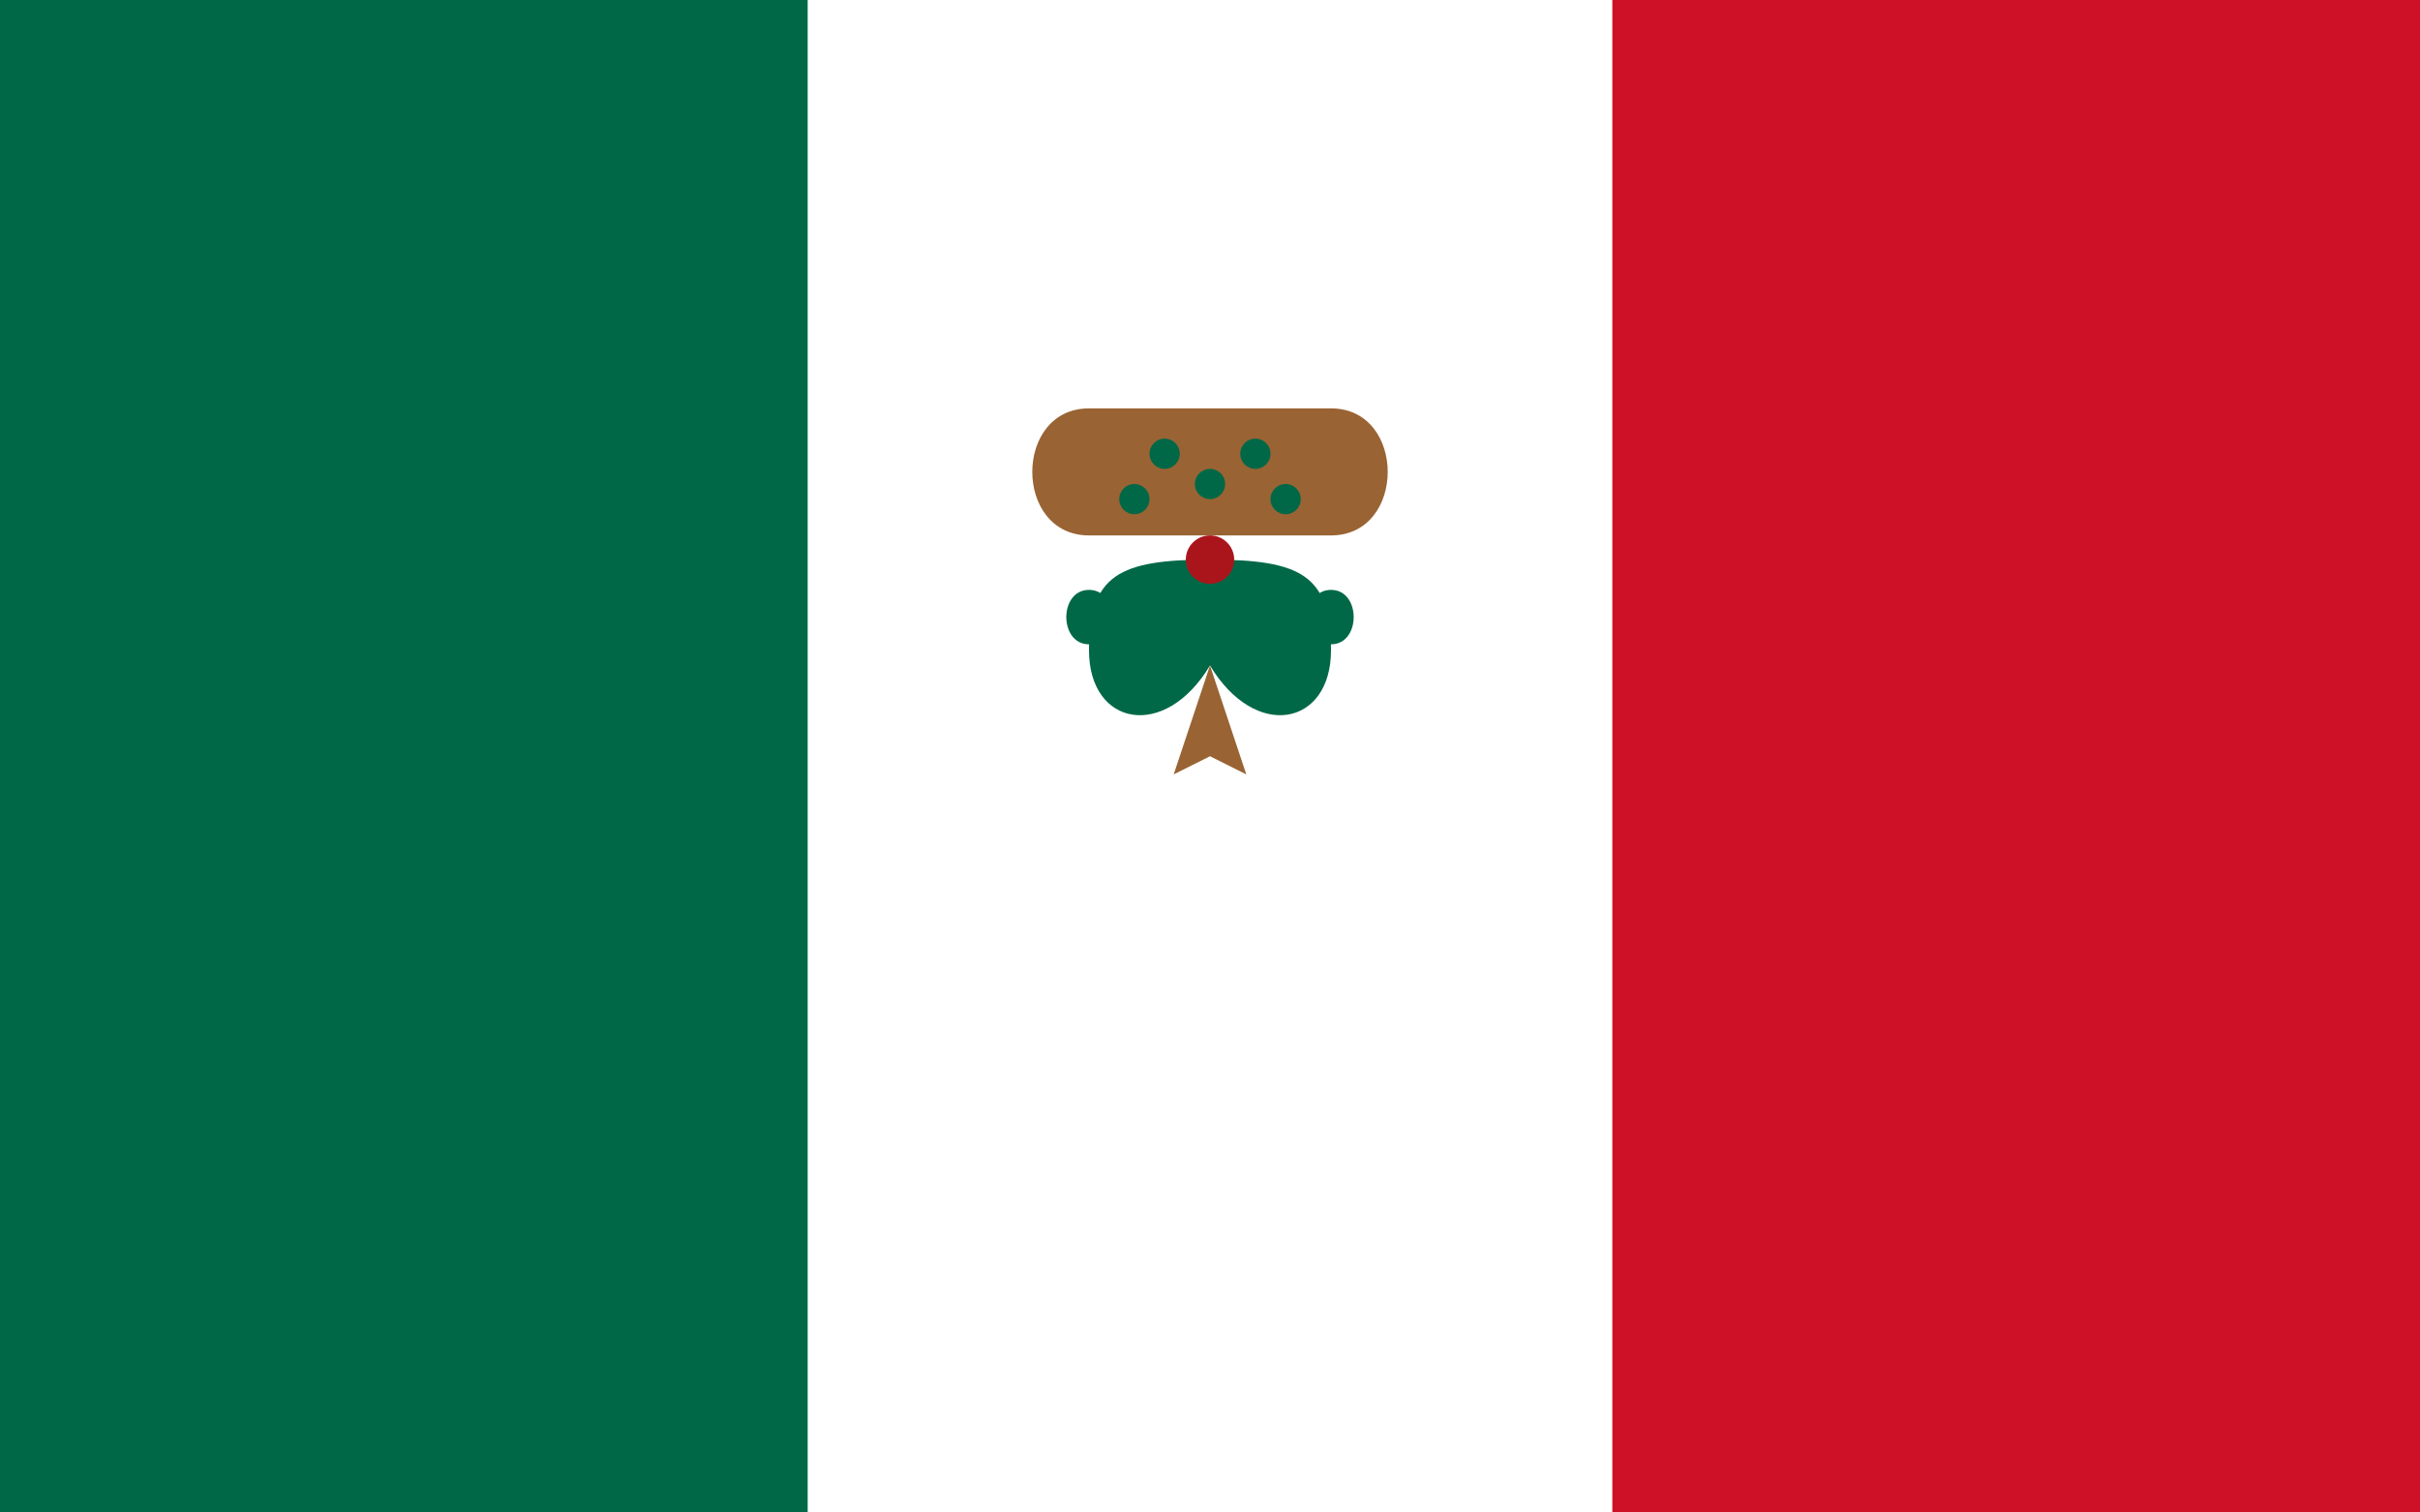 <?xml version="1.0" encoding="UTF-8"?>
<svg xmlns="http://www.w3.org/2000/svg" width="800" height="500" viewBox="0 0 800 500">
  <rect width="800" height="500" fill="#fff"/>
  <rect width="267" height="500" fill="#006847"/>
  <rect width="267" height="500" x="533" fill="#ce1126"/>
  <g transform="translate(400, 250)">
    <path fill="#996333" d="M-40,-115 h80 c25,0 25,42 0,42 h-80 c-25,0 -25,-42 0,-42 z"/>
    <path fill="#006847" d="M0,-30 c15,25 40,20 40,-5 0,-25 -10,-30 -40,-30 -30,0 -40,5 -40,30 0,25 25,30 40,5"/>
    <path fill="#996333" d="M0,-30 l-12,36 l12,-6 l12,6 z"/>
    <path fill="#006847" d="M-40,-55 c10,0 10,18 0,18 c-10,0 -10,-18 0,-18"/>
    <path fill="#006847" d="M40,-55 c10,0 10,18 0,18 c-10,0 -10,-18 0,-18"/>
    <circle fill="#aa151b" cx="0" cy="-65" r="8"/>
    <g fill="#006847">
      <circle cx="-25" cy="-85" r="5"/>
      <circle cx="25" cy="-85" r="5"/>
      <circle cx="0" cy="-90" r="5"/>
      <circle cx="-15" cy="-100" r="5"/>
      <circle cx="15" cy="-100" r="5"/>
    </g>
  </g>
</svg>